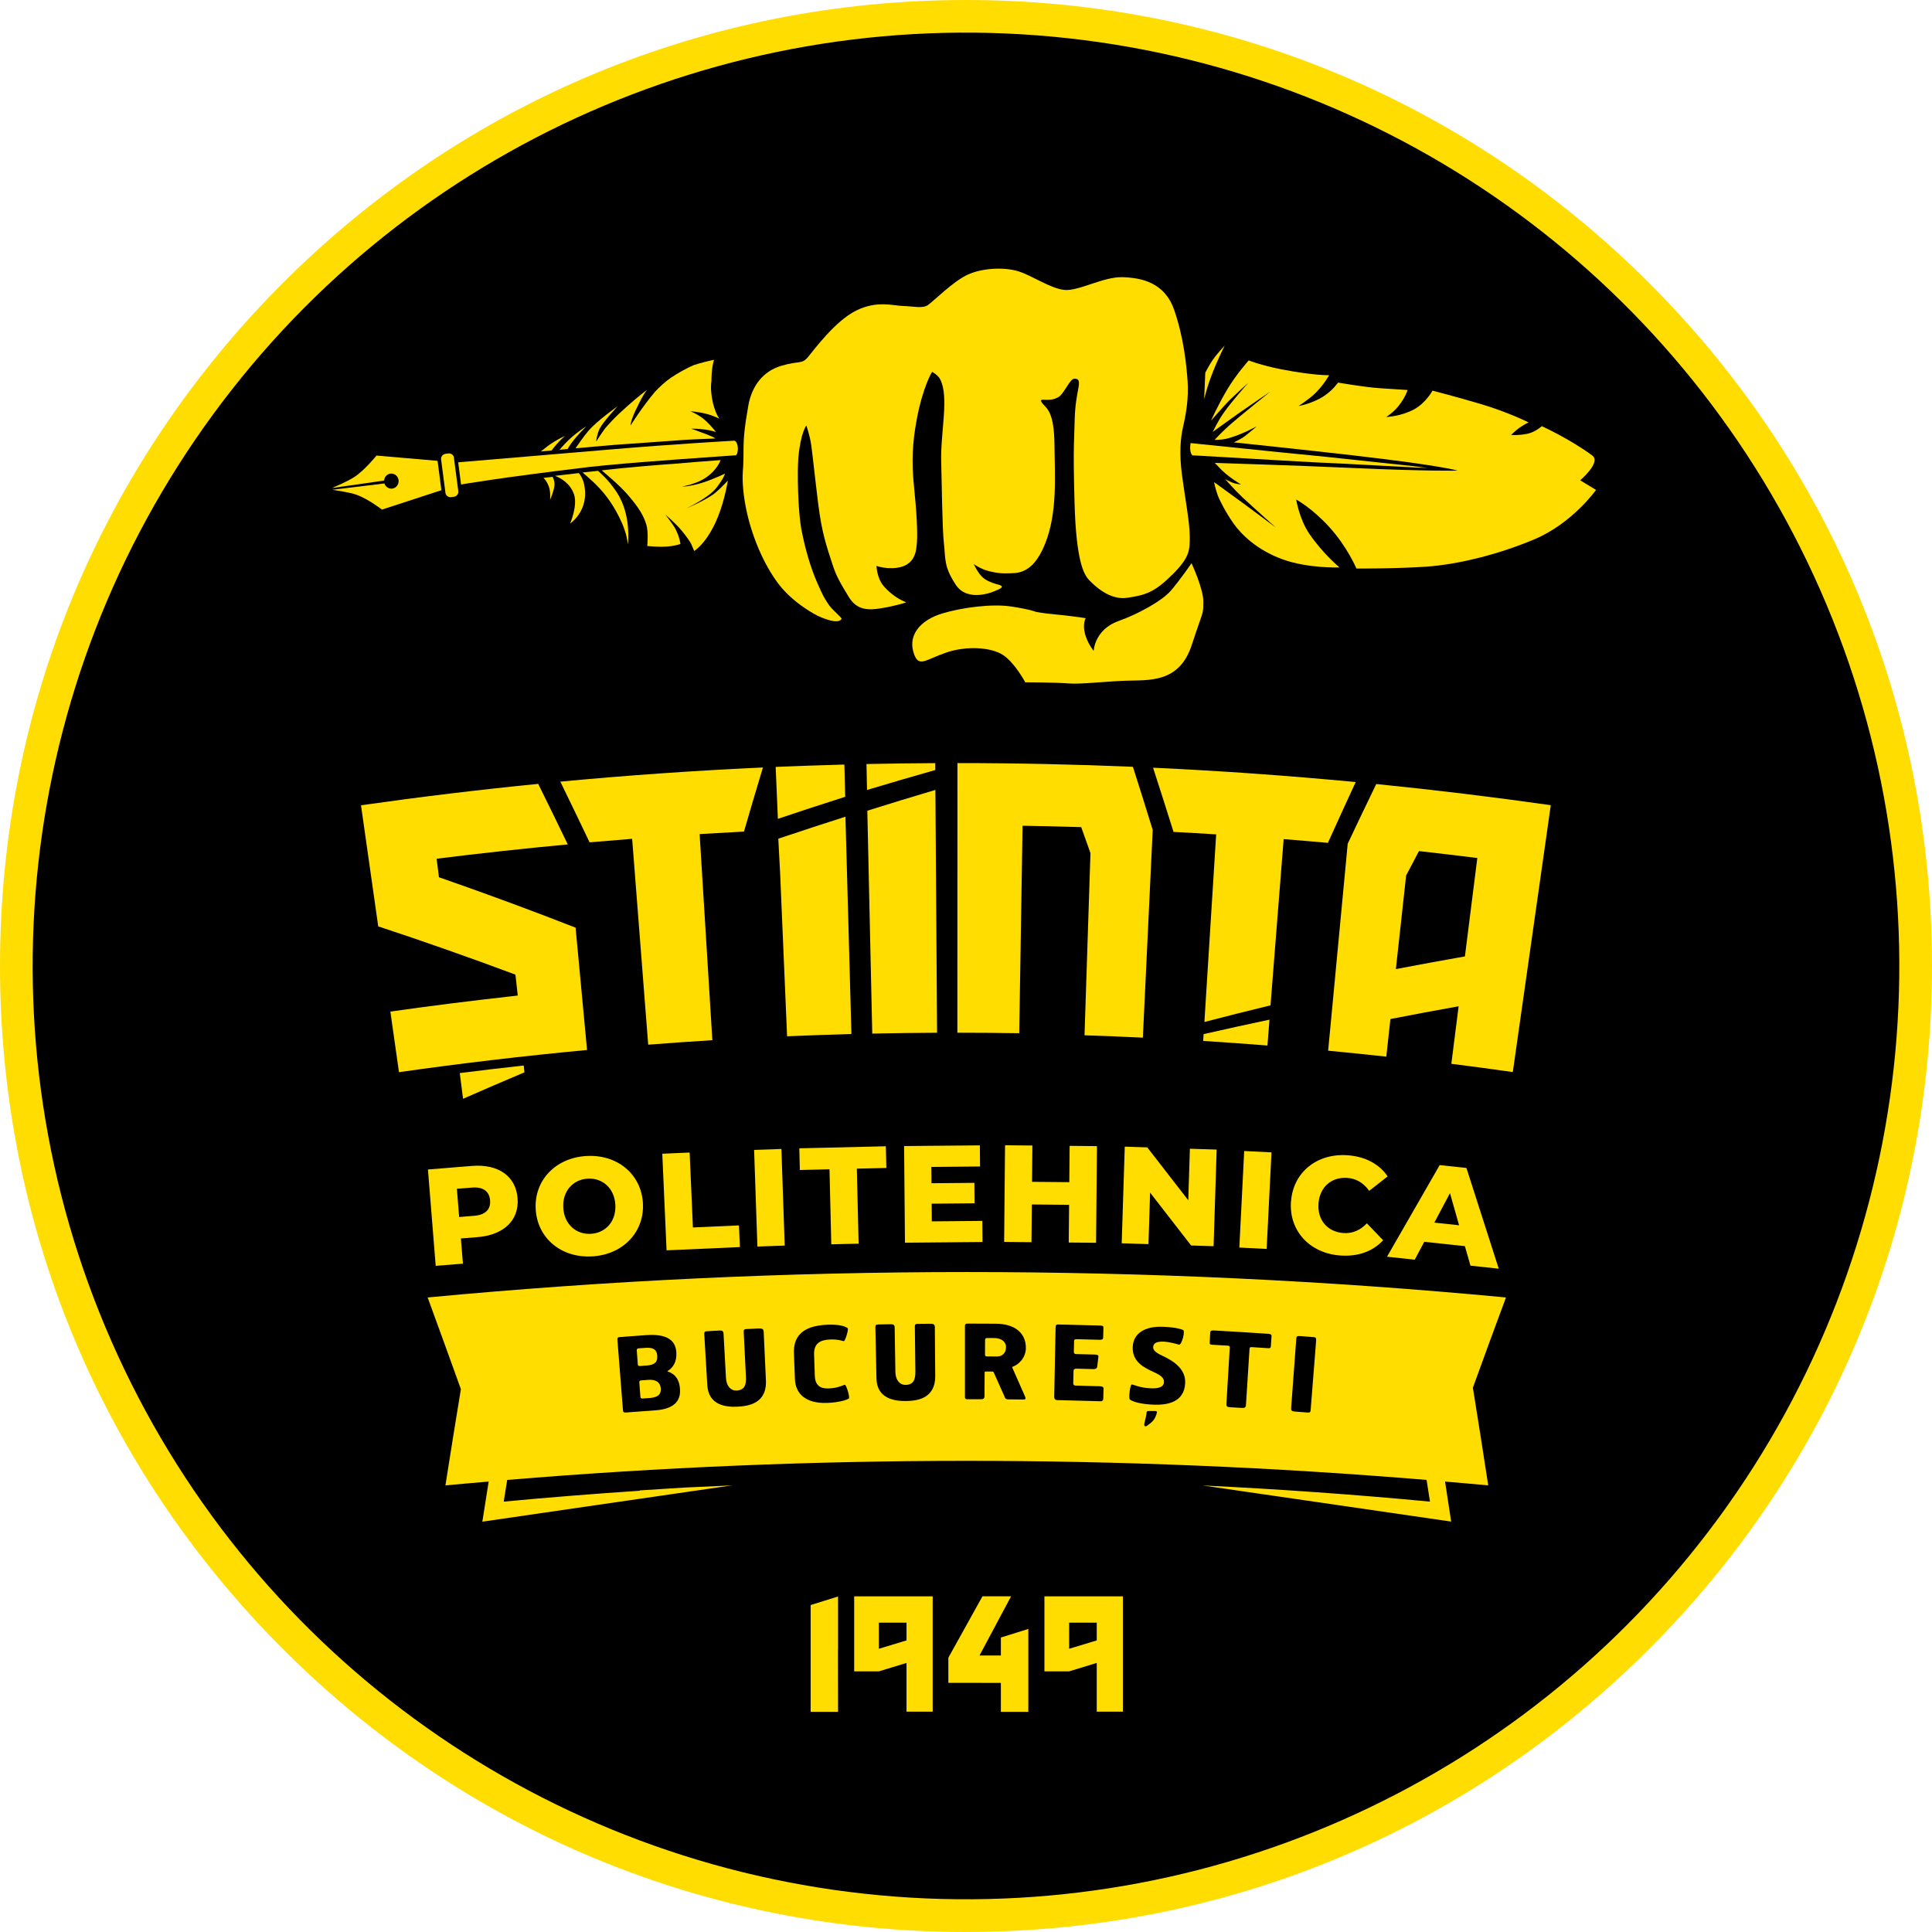 <svg xmlns="http://www.w3.org/2000/svg" id="Layer_2" width="510.24" height="510.24" viewBox="0 0 510.24 510.24"><g id="Layer_1-2"><path d="m255.12,510.24c-68.14,0-132.21-26.54-180.39-74.72C26.54,387.33,0,323.27,0,255.12S26.54,122.91,74.72,74.72C122.91,26.54,186.97,0,255.12,0s132.21,26.54,180.4,74.72c48.19,48.19,74.72,112.25,74.72,180.4s-26.54,132.21-74.72,180.39c-48.18,48.19-112.25,74.72-180.4,74.72Z" style="fill:#fd0; stroke-width:0px;"></path><circle cx="255.12" cy="255.12" r="246.49" transform="translate(-26.34 480.84) rotate(-83.73)" style="stroke-width:0px;"></circle><path d="m163.35,109.4c3.27-3.08,5.97-5.25,7.52-6.43.44-.6.71-.9.71-.9,0,0-4.04,2.58-8.42,6.97-1.02,1.02-2.23,2.58-3.27,3.99,1.08-1.23,2.26-2.5,3.46-3.63Z" style="fill:none; stroke-width:0px;"></path><path d="m188.66,94.78s-1.04.09-4.19,1.15c-.4.13-.84.32-1.32.52,2.01-.66,3.96-1.12,5.42-1.42.05-.16.09-.24.09-.24Z" style="fill:none; stroke-width:0px;"></path><path d="m172.98,103.48c-3.47,3.74-5.86,7.92-5.86,7.92,0,0,.03-.44.25-1.27-.58,1.35-.84,2.26-.84,2.26,0,0,2.97-4.81,6.46-8.91Z" style="fill:none; stroke-width:0px;"></path><path d="m157.41,116c.09-.11.19-.24.29-.36.18-.9.63-2.09,1.17-3.15.9-1.77,3.06-4.31,3.06-4.31,0,0-2.42,2.56-3.32,4.33-.69,1.33-1.15,2.6-1.19,3.49Z" style="fill:none; stroke-width:0px;"></path><path d="m187.81,103.34c.42,4.99,2.17,7.24,2.17,7.24,0,0-1.55-2.28-1.97-7.27-.09-1-.12-1.89-.12-2.71-.12.83-.16,1.74-.08,2.74Z" style="fill:none; stroke-width:0px;"></path><path d="m157.95,124.35l-3.2.34-.9.1c1.07.94,4.14,3.37,6.51,6.59,2.06,2.79,3.08,4.97,3.85,6.65.53,1.14.97,2.59,1.14,3.2.19.67.48,2.49.48,2.49,0,0,1.02-7.79-3.02-13.82-2.2-3.28-4.27-5.01-4.86-5.54Z" style="fill:#fd0; stroke-width:0px;"></path><path d="m318.57,103.34s.21-.68.31-1.02c1.19-3.95,3.3-8.51,4.55-11.05,0,0-2.09,2.25-3.11,3.73-1.02,1.47-2.01,3.43-2.01,3.43-.19,4.21-.29,6.95-.29,6.95,0,0,.39-1.49.55-2.01v-.02Z" style="fill:#fd0; stroke-width:0px;"></path><path d="m177.9,122.5l-2.94.21-3.41.28-3.4.29-3.29.31c-1.67.14-3.4.35-5.07.54-.3.03-.6.07-.89.1.96.79,4.65,3.86,6.9,6.45,3.18,3.68,4.21,5.68,4.88,7.83.63,2.01.26,5.68.26,5.68,0,0,2.28.29,4.77.18,2.47-.11,3.99-.71,3.99-.71,0,0-.15-1.63-1.25-3.85-.59-1.19-2.76-3.95-2.76-3.95,0,0,2.34,2.07,3.52,3.34,1.18,1.27,2.88,3.53,3.32,4.44.43.9.79,1.88.79,1.88,0,0,5.2-3.02,8.05-14.55.55-2.22.86-4.05.86-4.05,0,0-1.76,1.92-3.27,3.19-2.21,1.86-7.68,4.16-7.68,4.16,0,0,5.85-2.78,7.92-5.43,2.07-2.66,2.26-3.76,2.26-3.76,0,0-3.03,1.5-6.13,2.46-3.1.95-5.31,1.01-5.31,1.01,0,0,3.47-.64,5.8-2.03,2.67-1.59,3.96-3.66,4.5-5.01l-6.96.53" style="fill:#fd0; stroke-width:0px;"></path><path d="m417.34,126.84s5.6-4.75,3.18-6.54c-5.92-4.38-13.33-7.75-13.33-7.75,0,0-1.68,1.57-3.81,2.01-2.32.48-4.3.31-4.3.31,0,0,1.33-1.29,2.12-1.84,1.24-.87,2.48-1.48,2.48-1.48,0,0-5.34-2.69-12.54-4.83-6.99-2.07-12.82-3.55-12.82-3.55,0,0-1.71,3.23-4.9,4.96-3.46,1.86-7.34,2-7.34,2,0,0,1.77-1.04,3.28-2.92,1.83-2.28,2.39-4.21,2.39-4.21,0,0-3.65-.24-7.54-.49-3.88-.26-10.83-1.47-10.83-1.47,0,0-1.34,1.99-3.77,3.59-3.04,1.99-6.67,2.61-6.67,2.61,0,0,3.2-2.08,4.71-3.68,2.36-2.48,3.36-4.47,3.36-4.47,0,0-4.09.11-12.68-1.57-5.2-1.01-8.55-2.33-8.55-2.33,0,0-3.41,3.8-5.8,7.89-2.51,4.3-4.14,8-4.14,8,0,0,3.63-4.14,4.83-5.34,1.21-1.21,5.04-4.66,5.04-4.66,0,0-4.28,4.72-6.66,8.13-1.33,1.9-2.77,4.86-2.77,4.86,0,0,4.56-3.3,7.07-5.07,2.51-1.77,8.15-5.58,8.15-5.58,0,0-8.62,6.91-10.97,9.04-2.34,2.13-3.76,3.72-3.76,3.72,0,0,1.68-.01,2.75-.23,3.7-.76,8.42-3.38,8.42-3.38,0,0-1.65,1.43-3.22,2.65-1,.77-2.89,1.61-2.89,1.61,0,0,18.37,1.92,31.34,3.41,24.24,2.79,27.73,4.05,27.73,4.05,0,0-7.72.19-26.97-.67-18.7-.84-35.53-1.28-37.07-1.36.59.77-.13-.18.95,1.02,2.29,2.58,5.96,4.67,5.96,4.67,0,0-1.35-.1-2.41-.54-.82-.34-1.79-.86-1.79-.86,0,0,2.74,3.09,4.52,4.76,1.78,1.67,8.85,8.01,8.85,8.01,0,0-5.52-4.14-8.64-6.43-3.12-2.28-7.67-5.57-7.67-5.57,0,0,.41,2,.99,3.53.58,1.52,2.19,4.61,4.18,7.43,1.98,2.81,6.1,6.94,12.86,9.41,6.77,2.48,15.11,2.17,15.11,2.17,0,0-4.33-3.55-7.98-8.89-2.64-3.87-3.47-9.04-3.47-9.04,0,0,3.99,2.07,8.72,7.23,4.73,5.17,7.2,10.99,7.2,10.99,0,0,10.56.05,18.49-.5,7.94-.55,18.58-3.03,28.57-7.25,9.99-4.22,16.21-13.01,16.21-13.01l-4.14-2.52Z" style="fill:#fd0; stroke-width:0px;"></path><path d="m309.49,151.86c-4.66,4.67-7.15,5.33-11.81,6.02-4.68.68-8.6-3.21-10.01-4.65-1.4-1.43-3.45-4.91-3.88-20.37-.45-15.45-.04-17.24.03-21.99.08-4.76,1.11-8.56,1.13-9.42.01-.85-.05-1.48-1.25-1.43-1.21.06-2.7,4.09-4.28,4.92-1.6.83-2.87.65-3.47.64-.6-.01-1.65-.2-.54,1.08,1.1,1.28,2.98,2.24,3.07,10.68.09,8.43.84,18.12-2.52,26.39-3.36,8.29-7.63,7.58-9.89,7.69-2.26.11-4.95-.49-6.37-1.06-1.42-.58-2.53-1.38-2.53-1.38,0,0,1.15,2.53,2.5,3.64,1.34,1.12,3.7,1.71,4.07,1.81,1.96.51.07,1.21-.99,1.66,0,0-7.09,3.25-10.33-1.65-3.22-4.9-2.67-6.85-3.13-10.91-.46-4.07-.56-16.08-.72-21.48-.24-7.81,2.17-17.24-.3-21.92-.61-1.16-2.11-1.92-2.11-1.92,0,0-2.48,3.91-4.11,12.88-1.05,5.76-1.36,10.81-.64,17.62.71,6.8.94,12.18.75,14.45-.19,2.27-.23,7.31-7.78,6.87-1.51-.1-2.9-.57-2.9-.57,0,0,.08,3.15,1.84,5.26,1.25,1.48,2.9,2.75,4.02,3.39,1.12.64,2.01.98,2.01.98,0,0-2.9.96-6.74,1.57-2.98.47-6.23.67-8.42-2.96-2.2-3.64-3.32-5.43-4.37-8.75-1.4-4.39-2.73-7.82-3.74-15.93-1-8.11-1.39-12.17-1.79-15.15-.4-2.97-1.34-5.49-1.34-5.49,0,0-1.48,1.84-2.09,8.31-.34,3.74-.15,14.41.83,19.37.98,4.98,2.37,9.83,4.16,13.89,1.81,4.12,1.72,3.66,2.73,5.33,1.09,1.82,3.86,3.82,3.66,4.19-.98,1.76-6.36-.87-6.36-.87,0,0-6.26-3.1-10.27-8.38-4.09-5.4-7.16-12.96-8.56-19.83-1.05-5.17-.97-8.69-.87-9.95.11-1.25.19-3.12.18-5.48,0-3.52.3-6.3,1.26-11.79.95-5.42,4.05-9.21,8.81-10.59,4.76-1.39,5.27-.29,6.96-2.29,1.67-2,7.14-9.46,12.67-12.24,5.53-2.78,9.87-1.29,12.42-1.24,2.55.05,5.1.74,6.54-.22,1.45-.96,6.64-6.24,10.5-8.03,3.87-1.8,9.65-2.07,13.4-.92,3.75,1.17,8.43,4.53,12.18,4.93,3.75.38,10.35-3.54,15.39-3.37,5.04.18,11.1,1.39,13.62,8.69,2.52,7.31,3.23,14.5,3.54,18.87.3,4.38-.44,8.65-1.16,11.76-.72,3.1-1.09,7.08-.35,12.79.74,5.71,2.07,12.6,2.07,16.34.02,3.75-.01,5.54-4.67,10.2Z" style="fill:#fd0; stroke-width:0px;"></path><path d="m314.67,148.76s-3.13,4.56-5.49,7.27c-2.36,2.72-8.75,6.21-13.68,7.94-6.45,2.26-6.66,7.92-6.66,7.92,0,0-1.62-1.91-2.31-4.55-.68-2.64.2-4.09.2-4.09,0,0-4.72-.7-7.93-.97-3.21-.27-5.29-.71-5.29-.71,0,0-1.19-.58-6.35-1.38-5.15-.8-12.99.24-18.23,1.8-5.93,1.76-9.43,5.88-7.45,10.97,1.28,3.28,3.01,1.25,8.37-.6,5.35-1.86,11.86-1.43,15,.59,3.13,2.02,5.92,7.25,5.92,7.25,0,0,8.19.02,11.36.29,3.19.27,9.04-.48,15.09-.71,6.1-.23,14.19.76,17.52-9.44,3.16-9.69,2.98-7.61,3.06-11.35.08-3.38-3.12-10.24-3.12-10.24Z" style="fill:#fd0; stroke-width:0px;"></path><path d="m143.52,126.2c.43.4,1.01,1.12,1.46,2.39.47,1.31.3,3.39.3,3.39,0,0,1.04-2.33,1.15-3.8.07-.99-.23-1.77-.49-2.25l-2.42.28Z" style="fill:#fd0; stroke-width:0px;"></path><path d="m152.86,124.94l-6.28.73c1.5.57,3.91,1.9,4.97,4.75,1.12,3.02-.98,7.83-.98,7.83,0,0,5.29-3.47,3.65-10.54-.31-1.33-.94-2.27-1.35-2.76Z" style="fill:#fd0; stroke-width:0px;"></path><path d="m145.67,118.98c.3-.4.73-.96,1.24-1.55.96-1.14,2.28-2.29,2.28-2.29,0,0-1.14.5-2.82,1.5-1.14.68-2.67,1.88-3.54,2.59l1.98-.18.87-.08Z" style="fill:#fd0; stroke-width:0px;"></path><path d="m149.89,118.6c.25-.43.56-.92.96-1.49,1.62-2.25,4.02-4.53,4.02-4.53,0,0-2.2,1.32-4.3,3.26-1.17,1.08-2.1,2.11-2.79,2.94l2.11-.19Z" style="fill:#fd0; stroke-width:0px;"></path><path d="m157.43,117.92c.59-.06,1.18-.11,1.76-.16.44-.04.88-.08,1.32-.11,1.28-.12,2.58-.23,3.85-.31l6.72-.47,1.08-.08,5.21-.37c.7-.05,1.4-.1,2.07-.15,1.26-.09,2.44-.18,3.59-.22l5.92-.25c-.54-.36-1.42-.73-2.07-.99-2.7-1.05-4.35-1.59-4.35-1.59,0,0,1.86-.04,3.65.22,1.78.25,2.92.66,2.92.66,0,0-1.28-1.61-2.56-2.83-1.9-1.8-4.25-2.67-4.25-2.67,0,0,2.28.18,4.2.68,2.03.52,3.49,1.31,3.49,1.31,0,0-1.75-2.26-2.17-7.24-.08-1-.04-1.91.08-2.74,0-3.16.48-4.97.68-5.58-1.46.3-3.41.76-5.42,1.42-1.85.81-4.19,2.1-6.01,3.34-1.49,1.03-2.9,2.33-4.16,3.69-3.48,4.1-6.46,8.91-6.46,8.91,0,0,.06-1.03.64-2.39.32-.86.84-1.95,1.64-3.55.82-1.66,1.55-2.79,2.06-3.48-1.55,1.18-4.25,3.35-7.52,6.43-1.19,1.13-2.37,2.4-3.46,3.63-1.24,1.68-2.41,3.56-2.41,3.56-.09.06.23-2.08.91-3.41.91-1.77,4.72-5.88,4.72-5.88,0,0-5.56,3.92-7.81,6.62-1.22,1.46-2.44,3.22-3.29,4.48l5.42-.49Z" style="fill:#fd0; stroke-width:0px;"></path><path d="m99.42,120.33s-3.12,3.87-5.81,5.63c-1.76,1.15-4.72,2.39-5.92,2.93l13.75-1.97c.06-.93.75-1.72,1.68-1.84.09,0,.19-.02.27-.01.94.02,1.75.75,1.87,1.75.13,1.09-.61,2.08-1.66,2.22-.09.02-.19.01-.28.01-.82-.01-1.54-.57-1.79-1.37l-13.73,1.67c1.29.23,4.37.62,6.37,1.32,3.02,1.07,6.71,3.91,6.71,3.91l15.69-5.12-1.01-7.75-16.15-1.4Z" style="fill:#fd0; stroke-width:0px;"></path><path d="m193.99,116.38s-15.65.87-32.14,2.27c-16.49,1.39-40.84,3.45-40.84,3.45l.75,5.86s9.26-1.68,34.01-4.65c9-1.08,38.58-3.07,38.58-3.07.76-.54.73-3.39-.35-3.85Z" style="fill:#fd0; stroke-width:0px;"></path><path d="m119.88,120.85c-.08-.64-.64-1.09-1.3-1.11-.07,0-.15,0-.23.02l-.67.09c-.1.01-.19.04-.28.07-.6.21-.99.79-.91,1.4l1.16,8.89c.07.48.41.86.86,1.01.14.05.29.08.44.09.08,0,.15,0,.23-.02l.66-.09c.75-.1,1.28-.75,1.2-1.46l-1.17-8.88Z" style="fill:#fd0; stroke-width:0px;"></path><path d="m371.87,122.96l-17.06-1.82c-5.06-.57-10.74-1.08-16.87-1.71l-21.93-2.25c-.69-.07-.9-.09-1.58-.16l-.09.75c-.03.78-.06,1.8.56,2.5l.9.03,21.98,1.27c6.14.37,11.92.68,16.99.89l19.03,1.01c.22,0,3.03.11,3.24.11-.22-.03-4.95-.62-5.18-.64Z" style="fill:#fd0; stroke-width:0px;"></path><path d="m152.04,245.2c0-.07,0-.14-.02-.2-11.19-4.38-22.53-8.57-34.01-12.59-.69-.24-1.38-.49-2.08-.73-.2-1.63-.41-3.26-.62-4.89,11.53-1.44,23.08-2.7,34.64-3.78-2.51-5.22-5.06-10.42-7.63-15.62-.06-.12-.12-.25-.18-.37-15.62,1.55-31.23,3.44-46.8,5.65.02.12.04.24.05.36,1.5,10.54,3,21.08,4.5,31.62,12.25,4.05,24.33,8.3,36.24,12.75.2,1.84.41,3.69.61,5.52-.57.06-1.14.13-1.71.2-10.66,1.19-21.31,2.53-31.93,4.04.02.12.04.24.05.37.74,5.21,1.48,10.42,2.22,15.63,16.52-2.35,33.08-4.3,49.67-5.86-1-10.7-2-21.39-3.01-32.09Z" style="fill:#fd0; stroke-width:0px;"></path><path d="m148.16,206.8c2.54,5.21,5.06,10.43,7.55,15.66,3.75-.33,7.49-.64,11.24-.93,1.42,18.12,2.83,36.24,4.24,54.37,5.64-.44,11.29-.84,16.94-1.19-1.12-18.14-2.24-36.29-3.36-54.43,3.9-.24,7.81-.46,11.71-.66,1.6-5.51,3.23-11.02,4.89-16.52.04-.14.08-.27.12-.41-17.86.82-35.7,2.06-53.51,3.74.06.12.12.25.18.37Z" style="fill:#fd0; stroke-width:0px;"></path><path d="m339.01,221.61c3.89.31,7.8.64,11.69.99,2.36-5.24,4.75-10.47,7.17-15.69.06-.12.11-.25.17-.37-17.81-1.69-35.65-2.96-53.51-3.79.04.13.08.27.12.4,1.79,5.52,3.55,11.04,5.28,16.56,3.75.19,7.5.41,11.26.65-1.04,16.52-2.07,33.03-3.11,49.55,5.79-1.52,11.61-2.98,17.46-4.4,1.16-14.63,2.32-29.26,3.47-43.89Z" style="fill:#fd0; stroke-width:0px;"></path><path d="m207.88,273.68c5.66-.24,11.32-.44,16.98-.59-.52-19.9-1.05-37.5-1.58-57.4-5.94,1.89-11.85,3.83-17.73,5.81.16,3.79.32,5.27.48,9.06.62,14.37,1.23,28.75,1.84,43.12Z" style="fill:#fd0; stroke-width:0px;"></path><path d="m222.99,201.92c-6.05.16-12.1.37-18.14.62,0,.13.01.26.02.39.19,4.44.38,8.88.57,13.32,5.9-1.99,11.83-3.92,17.78-5.82-.07-2.71-.14-5.42-.21-8.13,0-.13,0-.27-.01-.4Z" style="fill:#fd0; stroke-width:0px;"></path><path d="m247.02,201.54c-6.06.03-12.11.11-18.17.24,0,.13,0,.26,0,.4.04,2.15.09,4.3.13,6.45,5.98-1.8,11.99-3.56,18.03-5.27,0-.47,0-.94,0-1.41,0-.13,0-.27,0-.4Z" style="fill:#fd0; stroke-width:0px;"></path><path d="m122.29,290.19c5.38-2.37,10.79-4.7,16.22-6.99-.07-.6-.13-1.2-.2-1.8-5.63.62-11.26,1.29-16.88,2,.29,2.26.57,4.53.86,6.79Z" style="fill:#fd0; stroke-width:0px;"></path><path d="m317.76,274.91c5.66.36,11.32.76,16.97,1.21.18-2.28.36-4.55.54-6.83-5.82,1.23-11.62,2.5-17.4,3.82-.04.6-.08,1.2-.11,1.8Z" style="fill:#fd0; stroke-width:0px;"></path><path d="m247.48,272.75c-.15-22.21-.29-41.92-.44-64.13-6.02,1.78-12.02,3.61-17.98,5.49.43,20.45.87,38.4,1.3,58.86,5.71-.12,11.41-.2,17.12-.22Z" style="fill:#fd0; stroke-width:0px;"></path><path d="m301.83,274.03c.1-2.11.2-4.22.3-6.32.77-16.18,1.53-32.36,2.3-48.54-1.67-5.42-3.37-10.84-5.1-16.25-.04-.14-.08-.28-.13-.41-15.44-.65-30.89-.98-46.34-.98v.4c0,23.6-.02,47.21-.02,70.81,5.44,0,10.89.05,16.34.13.29-18.26.59-36.52.88-54.79,5.17.08,10.33.2,15.49.36.82,2.29,1.63,4.57,2.44,6.86-.52,16.04-1.05,32.08-1.57,48.12,5.14.17,10.27.37,15.41.62Z" style="fill:#fd0; stroke-width:0px;"></path><path d="m399.53,283.14c3.33-23.38,6.66-46.75,9.98-70.13.01-.12.03-.24.05-.36-15.33-2.18-30.7-4.04-46.09-5.59-.06.12-.12.25-.18.37-2.48,5.12-4.93,10.25-7.36,15.39-1.53,16.12-3.04,32.25-4.57,48.37-.2,2.1-.4,4.2-.6,6.3,5.12.49,10.25,1.01,15.36,1.57.36-3.31.72-6.62,1.09-9.93,5.98-1.17,11.98-2.3,18.01-3.37-.64,5.06-1.28,10.13-1.92,15.19,5.42.69,10.83,1.41,16.23,2.18Zm-15.11-30.11c-4.19.74-8.37,1.51-12.55,2.3-1.07.2-2.14.4-3.22.61.9-8.24,1.81-16.48,2.71-24.73,1.12-2.15,2.25-4.3,3.39-6.44,5.14.58,10.28,1.19,15.41,1.83-1.1,8.66-2.19,17.32-3.28,25.99-.82.14-1.64.3-2.46.44Z" style="fill:#fd0; stroke-width:0px;"></path><path d="m112.94,342.66c2.96,8.07,5.88,16.14,8.78,24.22-1.4,8.47-2.76,16.94-4.08,25.41,3.8-.36,7.61-.68,11.42-1.01-.24,1.51-.48,3.03-.72,4.56l-.95,6.03h.05s30.82-4.49,30.82-4.49l7.94-1.15,27.12-3.94-12.46.57-11.86.75-.1.1c-11.97.8-23.93,1.74-35.87,2.87.3-1.91.62-3.81.92-5.73,80.79-6.72,162.01-6.72,242.81,0,.29,1.91.6,3.82.9,5.73-19.98-1.89-40-3.31-60.03-4.27l.34.05,27.04,3.93,38.24,5.56-.91-5.99c-.24-1.54-.47-3.06-.7-4.58,3.8.33,7.6.65,11.4,1.01-1.32-8.6-2.66-17.21-4.05-25.8,2.87-7.96,5.79-15.9,8.74-23.83-94.71-8.95-190.06-8.95-284.78,0Z" style="fill:#fd0; stroke-width:0px;"></path><path d="m136.69,316.43c.47,5.78-3.6,9.73-10.54,10.29l-4.43.36.54,6.65-7.19.58-2.05-25.45,11.62-.94c6.94-.56,11.59,2.69,12.05,8.5Zm-7.26.59c-.19-2.36-1.79-3.62-4.77-3.38l-4,.32.6,7.45,4-.32c2.98-.24,4.36-1.74,4.17-4.07Z" style="fill:#fd0; stroke-width:0px;"></path><path d="m141.48,319.41c-.46-7.65,5.21-13.62,13.36-14.11s14.49,4.76,14.95,12.4-5.21,13.62-13.36,14.11c-8.15.49-14.49-4.76-14.95-12.41Zm21.03-1.26c-.26-4.41-3.46-7.1-7.31-6.87-3.86.23-6.7,3.29-6.44,7.7.26,4.41,3.46,7.1,7.31,6.87,3.86-.23,6.7-3.29,6.44-7.7Z" style="fill:#fd0; stroke-width:0px;"></path><path d="m174.92,304.7l7.21-.32.87,19.79,12.16-.54.25,5.72-19.37.86-1.13-25.51Z" style="fill:#fd0; stroke-width:0px;"></path><path d="m199.16,303.69l7.21-.25.87,25.52-7.21.25-.87-25.52Z" style="fill:#fd0; stroke-width:0px;"></path><path d="m219.08,308.81l-7.84.19-.14-5.73,22.85-.54.14,5.73-7.8.18.47,19.81-7.22.17-.47-19.81Z" style="fill:#fd0; stroke-width:0px;"></path><path d="m259.43,322.43l.05,5.58-20.48.19-.23-25.53,20.01-.18.05,5.58-12.87.12.04,4.3,11.33-.1.05,5.4-11.33.1.04,4.67,13.34-.12Z" style="fill:#fd0; stroke-width:0px;"></path><path d="m289.71,302.69l-.24,25.53-7.22-.07.1-9.96-9.84-.09-.1,9.96-7.22-.07.24-25.53,7.22.07-.09,9.59,9.84.09.09-9.59,7.22.07Z" style="fill:#fd0; stroke-width:0px;"></path><path d="m321.32,303.6l-.81,25.52-5.94-.19-10.83-13.96-.43,13.6-7.07-.22.81-25.52,5.94.19,10.83,13.96.43-13.6,7.07.22Z" style="fill:#fd0; stroke-width:0px;"></path><path d="m328.59,303.98l7.21.36-1.28,25.5-7.21-.36,1.28-25.5Z" style="fill:#fd0; stroke-width:0px;"></path><path d="m340.95,317.35c.55-7.75,6.86-12.82,14.93-12.25,4.69.33,8.35,2.31,10.6,5.58l-4.87,3.82c-1.46-2.04-3.35-3.24-5.79-3.41-4.18-.3-7.3,2.41-7.61,6.77-.31,4.37,2.39,7.48,6.57,7.78,2.44.17,4.47-.74,6.21-2.56l4.29,4.47c-2.69,2.92-6.59,4.36-11.28,4.03-8.07-.57-13.61-6.49-13.06-14.24Z" style="fill:#fd0; stroke-width:0px;"></path><path d="m386.88,329.11l-10.73-1.15-2.52,4.72-7.32-.78,13.91-24.2,7.07.76,8.53,26.6-7.47-.8-1.47-5.15Zm-1.54-5.52l-2.4-8.48-4.13,7.78,6.52.7Z" style="fill:#fd0; stroke-width:0px;"></path><polygon points="221.28 421.65 214.9 423.64 214.09 423.89 214.09 423.89 214.09 435.65 214.09 452.1 221.33 452.1 221.31 435.65 221.33 435.65 221.33 421.65 221.28 421.66 221.28 421.65" style="fill:#fd0; stroke-width:0px;"></polygon><polygon points="264.33 437.21 258.69 437.21 267.03 421.58 259.47 421.58 250.46 437.8 250.46 444.44 264.33 444.45 264.33 452.1 271.58 452.1 271.58 446.47 271.58 430.2 264.33 432.47 264.33 437.21" style="fill:#fd0; stroke-width:0px;"></polygon><path d="m225.59,441.4h6.53l7.29-2.22v12.87h6.91v-30.45h-20.73s0,19.81,0,19.81Zm6.52-6.33v-6.52h7.3v4.68l-7.3,2.21v-.37Z" style="fill:#fd0; stroke-width:0px;"></path><path d="m275.83,441.4h6.53l7.29-2.22v12.87h6.91v-30.45h-20.73s0,19.81,0,19.81Zm6.53-6.33v-6.52h7.29v4.68l-7.29,2.21v-.37Z" style="fill:#fd0; stroke-width:0px;"></path><path d="m183.42,374.07v-.14c.01-.34-.06-.67-.22-.96-.1-.31-.27-.58-.52-.8-.23-.24-.49-.42-.8-.52-.3-.16-.62-.23-.96-.22l-.66.09c-.42.12-.79.33-1.1.64l-.39.51c-.23.39-.34.81-.34,1.26v.14c-.01.34.06.67.22.96.1.31.27.58.52.8.23.24.49.42.8.52.3.16.62.23.96.22l.66-.09c.42-.12.79-.33,1.1-.64l.39-.51c.23-.39.34-.81.34-1.26h0Z" style="fill:#fd0; stroke-width:0px;"></path><path d="m223.09,365.71c-.65.21-1.9.9-4.36.98-2.19.07-3.46-.92-3.54-3.35-.07-1.86-.13-3.73-.19-5.59-.11-3.08,1.75-3.91,4.3-3.99,2.02-.06,2.84.27,3.51.45.39.1,1.36-3.18,1.07-3.42-.4-.34-1.73-1.05-5.17-.94-7.43.24-9.19,3.66-9.03,7.64.09,2.26.18,4.51.26,6.77.15,3.77,2.77,6.44,8.47,6.25,3.09-.1,5.28-.78,5.79-1.18.29-.28-.68-3.72-1.11-3.6Z" style="stroke-width:0px;"></path><path d="m307.21,358.17c-1.76-.82-2.7-1.46-2.66-2.41.04-1.01.84-1.52,2.89-1.43,1.16.05,3,.52,3.9.78.76.23,1.73-3.61,1.11-3.86-.38-.16-1.56-.68-5.23-.85-4.84-.21-7.94,1.73-8.07,5.35-.15,3.93,3,5.44,5.56,6.62,1.89.84,2.74,1.57,2.69,2.63-.06,1.34-1.45,1.74-3.48,1.65-2.88-.12-4.22-.88-4.98-1.02-.52-.08-.88,3.68-.58,3.94.64.57,2.72,1.25,6.24,1.4,3.6.15,8.15-.58,8.4-5.65.19-3.65-2.83-5.75-5.78-7.16Z" style="stroke-width:0px;"></path><path d="m290.07,366.1c-1.89-.05-3.78-.1-5.68-.16-.52-.01-.96,0-.95-.62.03-1.08.06-2.17.08-3.25,0-.41.26-.62.79-.61,1.38.04,2.75.07,4.13.11.41.01,1.23.12,1.34-.67.1-.84.2-1.69.3-2.53.07-.32-.06-.6-.84-.63-1.68-.05-3.37-.09-5.05-.13-.39-.01-.6-.18-.59-.64.03-.96.05-1.91.07-2.87,0-.22.12-.44.73-.42,1.88.05,3.77.1,5.65.15.78.02,1.27.01,1.29-.54.03-.86.05-1.73.08-2.59,0-.38-.07-.6-.73-.62-3.75-.11-7.5-.21-11.26-.29-.61,0-.64.37-.65.89-.12,6.07-.24,12.14-.36,18.2-.02.69.42.88.77.89,3.86.08,7.72.18,11.58.3.27,0,.58-.17.6-.64.03-.89.06-1.78.08-2.68.02-.49-.39-.64-1.38-.67Z" style="stroke-width:0px;"></path><path d="m270.93,356c.05-3.68-2.63-6.38-7.92-6.41-2.45-.02-4.89-.03-7.34-.03-.7,0-.83.19-.83.71,0,6.11,0,12.21,0,18.32,0,.63-.05.95.68.95,1.15,0,2.3,0,3.45,0,.74,0,1.04-.16,1.04-.87,0-2.01.02-4.02.03-6.04,0-.3.03-.41.28-.41.56,0,1.12,0,1.68,0,.25,0,.33,0,.44.22.95,2.11,1.89,4.22,2.83,6.33.21.5.24.77,1,.8,1.33.01,2.66.03,3.99.04.71.04.66-.35.4-.92-1.08-2.46-2.17-4.92-3.26-7.38-.13-.33-.16-.27.22-.43,1.27-.48,3.28-2.14,3.32-4.9Zm-7.67,2.24c-.86,0-1.71,0-2.57-.01-.44,0-.55-.11-.55-.52,0-1.28.01-2.56.02-3.85,0-.22.08-.49.5-.49.66,0,1.31,0,1.97.01,1.64,0,3.07.84,3.06,2.43-.02,1.66-1.13,2.45-2.42,2.44Z" style="stroke-width:0px;"></path><path d="m304.97,372.65h-1.78c-.27,0-.36.26-.39.52-.09.75-.38,1.97-.59,2.84-.12.54.22.87.68.55,1.82-1.25,2.17-1.87,2.65-3.46.08-.24-.03-.46-.57-.46Z" style="stroke-width:0px;"></path><path d="m176.19,362.16c1.57-.87,2.6-2.53,2.43-5.04-.22-3.4-2.83-4.88-7.93-4.52-2.33.17-4.66.34-6.99.52-.72.06-.67.38-.62,1.01.48,6.09.96,12.17,1.44,18.26.04.52.19.7.84.65,2.59-.2,5.19-.4,7.77-.58,4.61-.33,6.68-2.24,6.46-5.59-.21-3.27-1.96-4.25-3.4-4.72Zm-7.75-1.89c-.09-1.21-.18-2.43-.27-3.64-.02-.22.05-.5.46-.53.6-.04,1.2-.09,1.8-.13,1.83-.13,3.02.25,3.15,2.1.13,1.83-.94,2.42-2.7,2.55-.61.04-1.23.09-1.85.14-.44.03-.56-.1-.59-.48Zm3,8.95c-.59.04-1.18.09-1.78.13-.41.03-.51-.24-.53-.45-.09-1.26-.19-2.52-.28-3.78-.03-.38.07-.53.51-.56.61-.04,1.23-.09,1.84-.14,1.67-.12,3.17.38,3.31,2.29.13,1.85-1.18,2.38-3.07,2.52Z" style="stroke-width:0px;"></path><path d="m245.77,349.6c-1.14,0-2.28.02-3.42.03-.58,0-.75.2-.74.72.05,3.95.09,7.89.14,11.84.02,2.05-.4,3.53-2.62,3.56-1.45.02-2.62-1.19-2.66-3.43-.06-3.9-.13-7.81-.19-11.71-.01-.71-.32-.9-1.1-.88-1.09.02-2.17.04-3.25.06-.59,0-.75.2-.74.72.09,4.51.18,9.02.28,13.54.12,5.43,4.93,5.99,7.75,5.96,2.62-.04,7.81-.39,7.77-6.63-.03-4.3-.06-8.59-.1-12.89,0-.71-.4-.9-1.12-.89Z" style="stroke-width:0px;"></path><path d="m346.93,353.13c-1.18-.09-2.35-.18-3.52-.27-.84-.06-1.02.06-1.06.69-.45,6.11-.9,12.22-1.36,18.32-.05.68.21.87.97.92,1.11.08,2.22.17,3.33.26.63.05.8-.1.85-.62.48-6.12.96-12.24,1.45-18.37.04-.62-.04-.88-.65-.93Z" style="stroke-width:0px;"></path><path d="m334.81,352.25c-4.7-.32-9.4-.61-14.1-.87-.69-.04-1.06.03-1.09.54-.05.87-.09,1.75-.14,2.62-.02.32,0,.57.66.61,1.35.08,2.69.15,4.04.23.5.03.63.12.6.56-.29,4.91-.58,9.82-.88,14.74-.04.79.17.92,1.04.97,1,.06,2,.12,3,.18.79.05,1.08-.12,1.12-.83.31-4.91.63-9.82.94-14.74.03-.44.17-.51.67-.48,1.41.09,2.82.18,4.23.28.67.04.7-.2.73-.53.06-.88.12-1.76.18-2.64.04-.52-.35-.6-1.02-.64Z" style="stroke-width:0px;"></path><path d="m200.54,350.84c-1.14.05-2.28.11-3.42.16-.58.03-.74.23-.71.75.2,3.94.4,7.89.59,11.83.1,2.05-.26,3.54-2.48,3.66-1.45.07-2.67-1.09-2.79-3.32-.21-3.9-.43-7.8-.64-11.69-.04-.71-.35-.88-1.13-.84-1.08.06-2.17.12-3.25.19-.58.03-.74.23-.71.75.26,4.5.53,9.01.8,13.52.33,5.42,5.16,5.79,7.97,5.65,2.62-.14,7.79-.69,7.51-6.93-.2-4.29-.39-8.58-.59-12.87-.03-.71-.43-.88-1.15-.85Z" style="stroke-width:0px;"></path></g></svg>